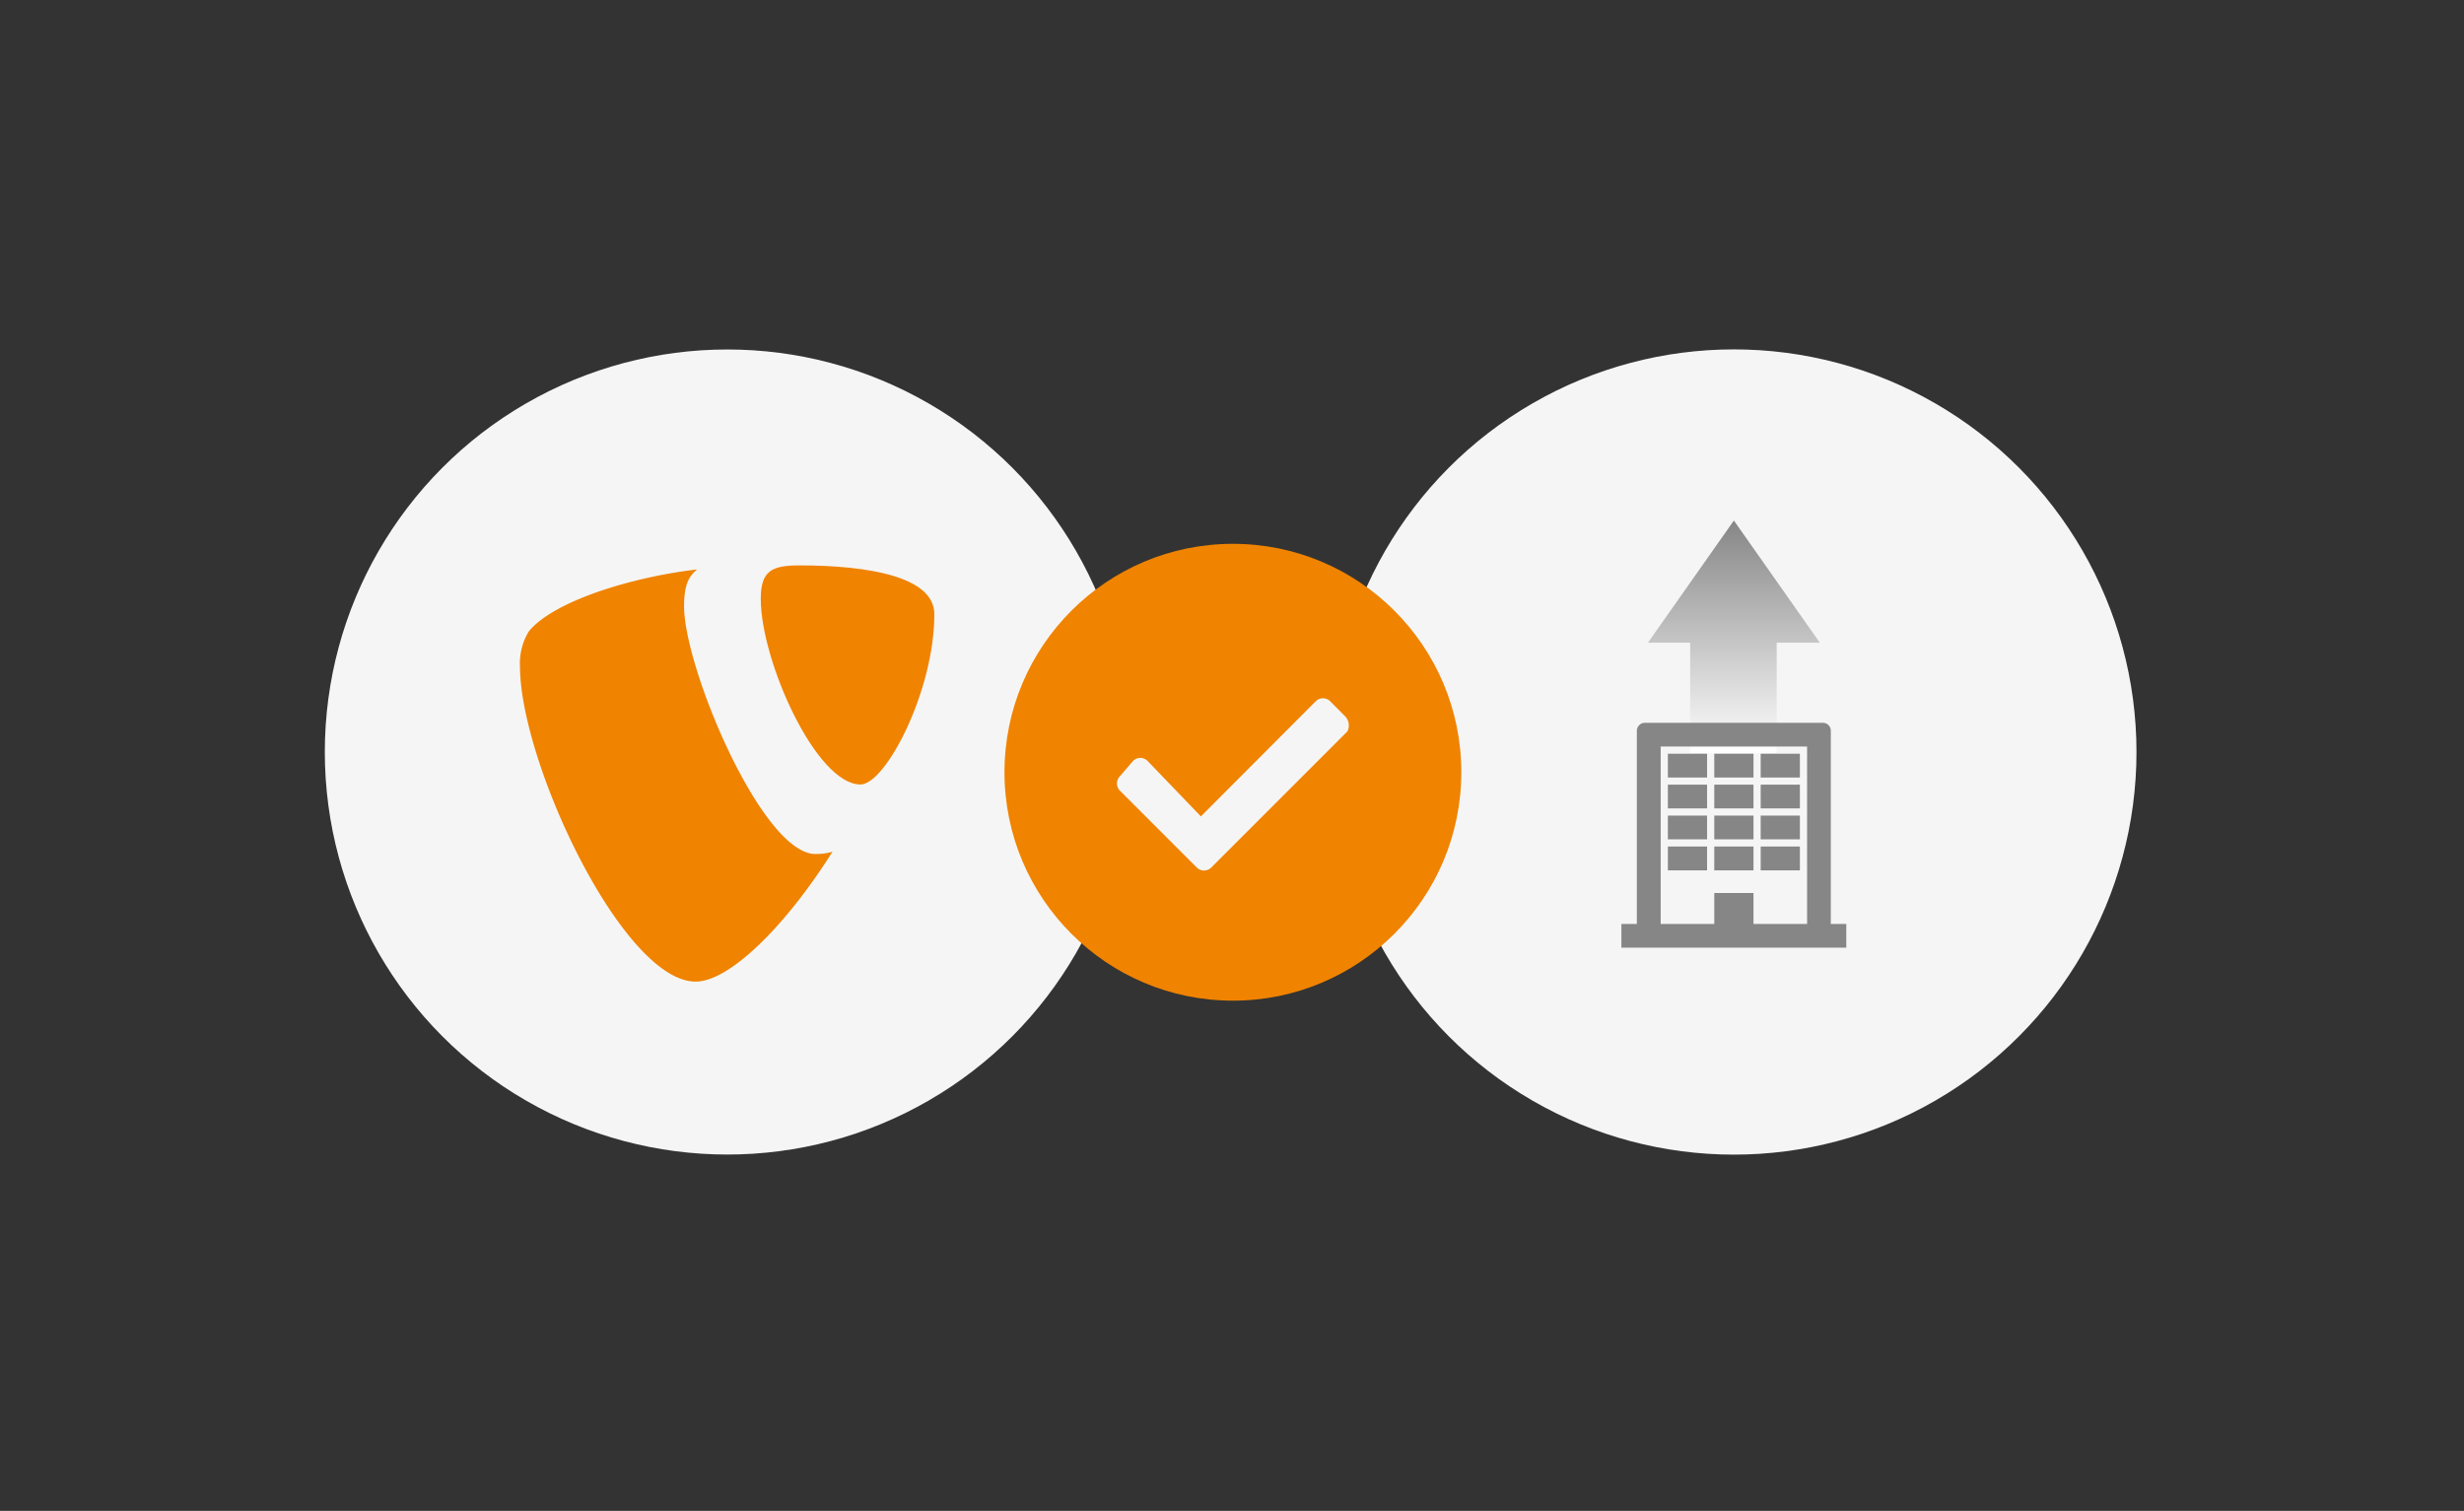 <?xml version="1.0" encoding="UTF-8"?>
<svg xmlns="http://www.w3.org/2000/svg" xmlns:xlink="http://www.w3.org/1999/xlink" id="Ebene_1" data-name="Ebene 1" viewBox="0 0 274 168">
  <defs>
    <style>.cls-1{fill:#333;}.cls-2{fill:#f5f5f5;}.cls-3{fill:#f08300;}.cls-4{fill:url(#Unbenannter_Verlauf_4);}.cls-5{fill:#868686;stroke:#868686;stroke-miterlimit:10;stroke-width:0.92px;}</style>
    <linearGradient id="Unbenannter_Verlauf_4" x1="192.81" y1="83.75" x2="192.81" y2="57.88" gradientUnits="userSpaceOnUse">
      <stop offset="0" stop-color="#fff"></stop>
      <stop offset="1" stop-color="#868686"></stop>
    </linearGradient>
  </defs>
  <rect class="cls-1" width="274" height="168"></rect>
  <circle class="cls-2" cx="192.81" cy="83.62" r="44.77"></circle>
  <circle class="cls-2" cx="80.88" cy="83.62" r="44.76"></circle>
  <path class="cls-3" d="M92.67,94.68a6.5,6.5,0,0,1-2,.28c-5.91,0-14.6-20.67-14.6-27.54,0-2.53.6-3.38,1.45-4.1-7.24.84-15.92,3.5-18.7,6.87a6.76,6.76,0,0,0-1,3.86c0,10.74,11.46,35.1,19.54,35.1,3.74,0,10-6.15,15.23-14.47"></path>
  <path class="cls-3" d="M88.9,62.87c7.47,0,15,1.2,15,5.42,0,8.57-5.43,18.94-8.21,18.94-4.94,0-11.09-13.75-11.09-20.63,0-3.13,1.2-3.73,4.34-3.73"></path>
  <circle class="cls-3" cx="137.1" cy="85.87" r="25.4"></circle>
  <polygon class="cls-4" points="192.81 57.88 183.25 71.47 187.95 71.47 187.95 83.75 197.57 83.75 197.57 71.47 202.37 71.47 192.81 57.88"></polygon>
  <path class="cls-5" d="M185.93,84.27h3.44V86h-3.44Zm10.32,0h3.44V86h-3.44Zm0,3.44h3.44v1.72h-3.44Zm-10.32,0h3.44v1.72h-3.44Zm0,3.44h3.44v1.72h-3.44Zm5.16-6.88h3.44V86h-3.44Zm0,3.44h3.44v1.72h-3.44Zm0,3.44h3.44v1.72h-3.44Zm5.16,0h3.44v1.72h-3.44Zm-10.32,3.44h3.44v1.73h-3.44Zm5.16,0h3.44v1.73h-3.44Zm5.16,0h3.44v1.73h-3.44Z"></path>
  <path class="cls-5" d="M202.7,80.83H182.92a.44.44,0,0,0-.44.43V103.2h-1.72v1.72h24.09V103.2h-1.72V81.26A.43.43,0,0,0,202.7,80.83ZM184.21,103.2V82.55h17.2V103.2h-6.88V99.76h-3.44v3.44Z"></path>
  <path class="cls-2" d="M149.6,79.67,147.94,78a1.14,1.14,0,0,0-1.65,0L133.54,90.78l-5.91-6.15a1.14,1.14,0,0,0-1.65,0l-1.42,1.66a1.14,1.14,0,0,0,0,1.65l8.5,8.5a1.14,1.14,0,0,0,1.66,0l15.11-15.11A1.46,1.46,0,0,0,149.6,79.67Z"></path>
</svg>

